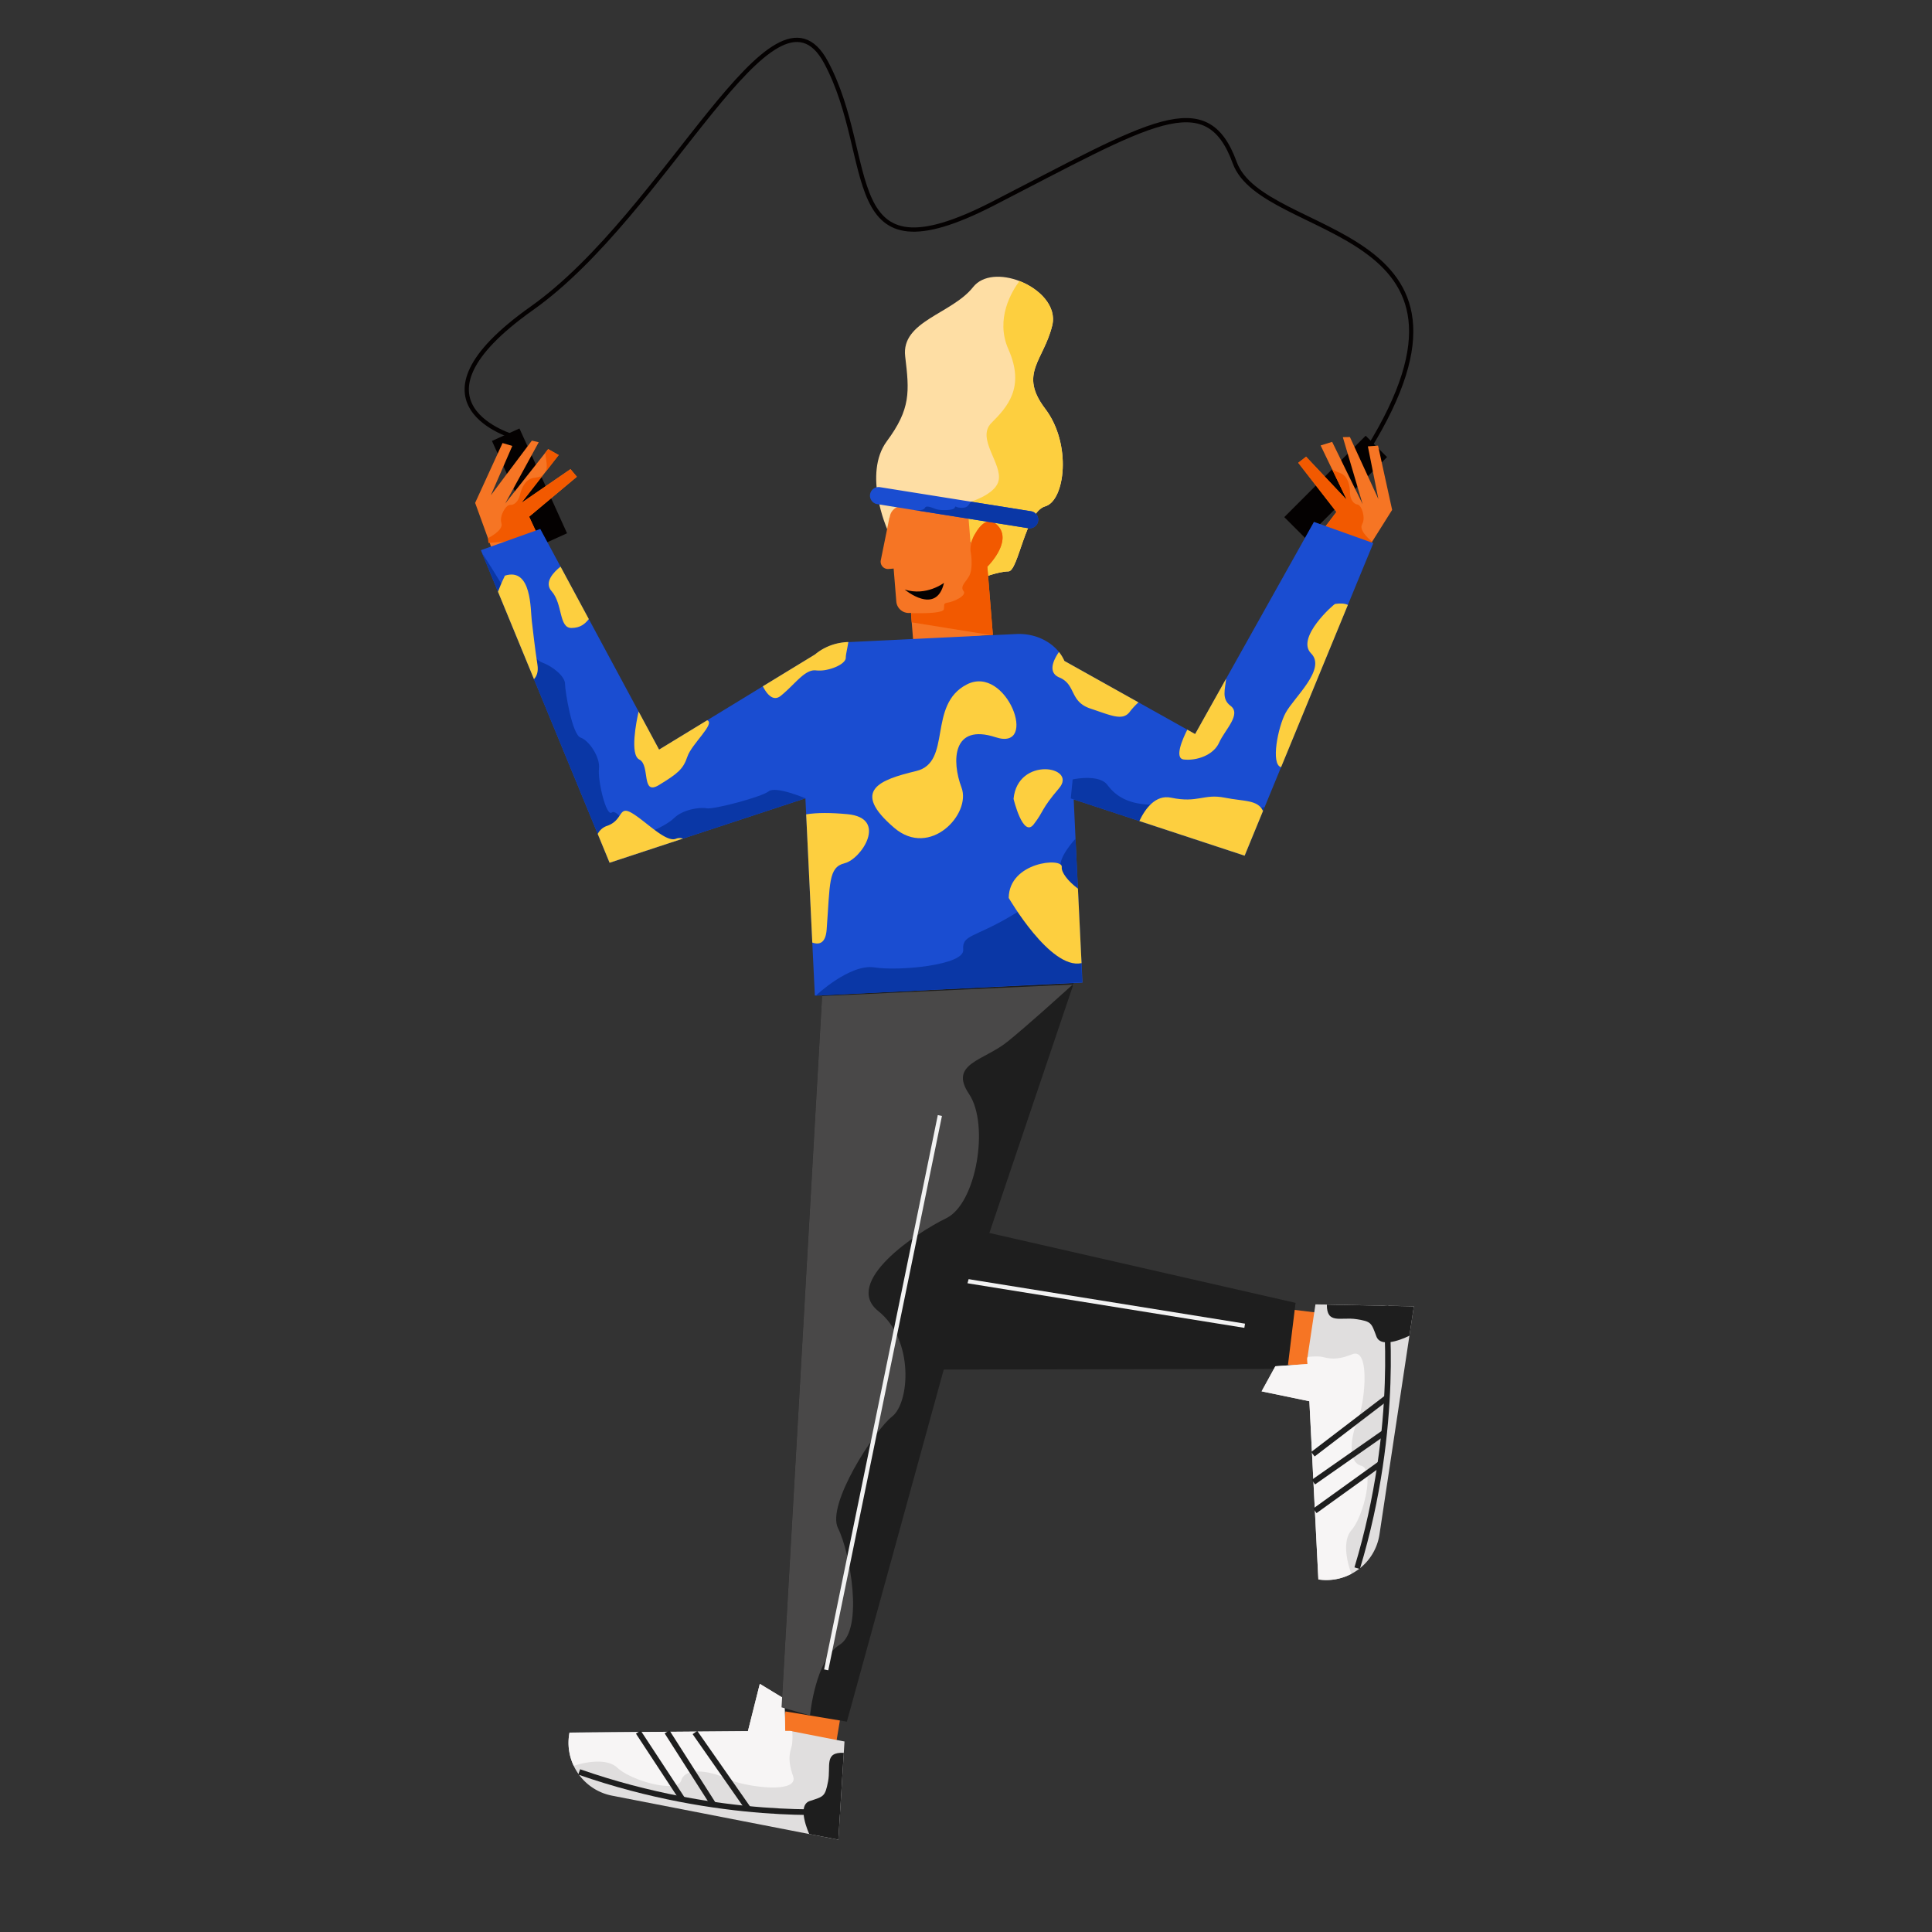 <svg id="Capa_1" data-name="Capa 1" xmlns="http://www.w3.org/2000/svg" viewBox="0 0 1366 1366"><rect x="0" y="0" width="1366" height="1366" fill="#333333" stroke="none"/><title>Mesa de trabajo 6</title><path d="M739,358c-14,4-19,46-26,46s-20,5-20,5,.16-22-13.68-34.05c-9.41-8.23-25.29-11.88-52.1-.95,0,0-17.22-39-.22-62s16-35,13-60,33-30,48-49c6.92-8.76,20.63-9,32.82-4.3,14.25,5.51,26.41,17.83,23.18,31.3-6,25-24,34-5,59S753,354,739,358Z" fill="#fedea4"/><path d="M739,358c-14,4-19,46-26,46s-20,5-20,5,.16-22-13.68-34.05c-1.55-9-2.71-16.56-2.32-16.95,1-1,26-6,29-18s-16-30-5-41,24-25,12-52c-9.61-21.62,2.58-41.31,7.82-48.3,14.25,5.51,26.41,17.83,23.18,31.3-6,25-24,34-5,59S753,354,739,358Z" fill="#fdcf3f"/><path d="M364.06,309S280,286,376,218,547-25,584,44s7,157,118,100,151-84,171-29,194,42,94,203" fill="none" stroke="#040101" stroke-miterlimit="10" stroke-width="3"/><rect x="933.69" y="303.72" width="21.36" height="81.38" transform="translate(520.13 -566.9) rotate(45)" fill="#040101"/><polygon points="967.14 315.59 974.57 352.87 954.43 309 949.43 309.08 963.43 356.46 943.35 315.41 941.88 312.41 933.73 314.95 940.08 328.14 941.67 331.42 952.38 353.64 923.46 322.92 917.93 327.21 944.92 361.97 934.6 375.59 919.28 395.8 959.36 400.13 968.26 385.99 970.15 382.99 984.3 360.51 974.33 315.07 967.14 315.59" fill="#f67524"/><path d="M947.66,334.52c-2.34-.9-4.55-1.66-6-3.1l10.71,22.22-28.92-30.72-5.53,4.3,27,34.75L934.6,375.59,968.26,386l.83.25,1.06-3.25s-9.81-7.68-7.08-12.33-.43-13.59-3.24-13.94-5.26-3.52-5.34-8.52S953.09,336.63,947.66,334.52Z" fill="#f25900"/><path d="M971,384l-18,43.69L905.77,542.42l-11.59,28.15L893,573.36,880,605l-74.44-24.5L759.1,565.2l-2-.67L719,552l8-99,19.78,11.06,5.8,3.25,52.36,29.28,34.53,19.32L845,519l21.93-39.17v0L929,369Z" fill="#1a4dd1"/><rect x="363.69" y="303.72" width="21.36" height="81.38" transform="translate(-108.89 185.58) rotate(-24.42)" fill="#040101"/><polygon points="362.22 315.29 347.06 350.15 376.04 311.54 380.91 312.68 357.19 356.01 385.51 320.15 387.58 317.53 395.01 321.74 386 333.29 383.76 336.16 368.59 355.6 403.36 331.71 407.85 337.08 374.11 365.32 381.31 380.82 392 403.82 351.91 399.56 346.21 383.85 345 380.52 335.94 355.55 355.31 313.25 362.22 315.29" fill="#f67524"/><path d="M377.25,337.92c2.47-.39,4.8-.67,6.51-1.76L368.59,355.6l34.77-23.89,4.49,5.37-33.74,28.24,7.2,15.5-35.1,3-.86.08-.35-3.41s11.21-5.43,9.53-10.55,3.3-13.19,6.12-12.94,5.89-2.32,7-7.19S371.49,338.82,377.25,337.92Z" fill="#f25900"/><path d="M387.58,317.53l7.43,4.21-9,11.55c.65-1.78.78-4.33.19-8.07-.31-2-.55-3.65-.68-5.07Z" fill="#f25900"/><path d="M698.1,400.66,702,448.9l-1.52.12-54.78,4.42L644.62,440l-.45-5.53-.09-1.17-.85.08a8.85,8.85,0,0,1-9.5-8.09L631.84,402l-3.58.29a5.18,5.18,0,0,1-5.5-6.2l6.15-30.39.14.33a8.85,8.85,0,0,1,8.09-8.16L675,354.76a8.85,8.85,0,0,1,9.51,8.09l1.73,21.44c.07-.19.62-1.68,1.58-3.68.45-1,1-2,1.63-3.15a1.93,1.93,0,0,0,.13-.21c3.46-6,9.27-12.53,15.88-5.52C716.1,383,698.1,400.66,698.1,400.66Z" fill="#f67524"/><path d="M698.1,400.66,702,448.9l-1.52.12-55.86-9-.45-5.53.25-1s22.35.83,22.92-2.73-.74-4.06,3.31-4.8,13.16-4.89,10.59-8.12,1.58-6.21,4-10.59,1.82-12.91,1.08-17c-.53-2.85.34-6.75,1.55-9.72a15.46,15.46,0,0,1,1.63-3.15,1.93,1.93,0,0,0,.13-.21c3.46-6,9.27-12.53,15.88-5.52C716.1,383,698.1,400.66,698.1,400.66Z" fill="#f25900"/><rect x="846.18" y="923.51" width="93" height="39" transform="translate(121.2 -101.48) rotate(6.98)" fill="#f67524"/><polygon points="582.19 710.31 615.4 968.43 910.3 967.84 916.01 921.18 699.53 871.76 764 681 582.19 710.31" fill="#1e1e1e"/><path d="M901.74,966l22.71-1.57-.18-3.63,5.81-38.57,69.57,1.38-24.29,161.18a37.82,37.82,0,0,1-15,24.92,38,38,0,0,1-28.23,7l-6.35-126-33.78-7Z" fill="#e0dede"/><path d="M996.52,944.39s-19.74,10.2-23.34.56-3.46-10.63-14.33-12.27-20.81,3.85-20.71-10.25l61.51,1.22Z" fill="#1e1e1e"/><path d="M901.74,966l22.71-1.57-.18-3.63.2-1.36a50.54,50.54,0,0,1,9.14-.27c4.95.75,9.59,3.47,22.5-1.66s8.93,34.71,3.89,46.39-7.3,30,2.44,32.43,1.71,35.65-6.85,45.49-.09,30.93-.09,30.93h0a37.75,37.75,0,0,1-23.37,4l-6.35-126-33.78-7Z" fill="#f7f5f5"/><path d="M979.57,923.26s10.71,84-20,185.5" fill="none" stroke="#1e1e1e" stroke-miterlimit="10" stroke-width="4"/><line x1="929.68" y1="1068.21" x2="975.98" y2="1034.89" fill="none" stroke="#1e1e1e" stroke-miterlimit="10" stroke-width="4"/><line x1="928.65" y1="1047.91" x2="978.7" y2="1012.91" fill="none" stroke="#1e1e1e" stroke-miterlimit="10" stroke-width="4"/><line x1="928.28" y1="1028.19" x2="980.64" y2="988.17" fill="none" stroke="#1e1e1e" stroke-miterlimit="10" stroke-width="4"/><line x1="673.07" y1="904.04" x2="880.04" y2="937.36" fill="none" stroke="#f2f2f2" stroke-miterlimit="10" stroke-width="3"/><rect x="531.47" y="1173.54" width="93" height="39" transform="translate(1849.57 818.31) rotate(99.43)" fill="#f67524"/><polygon points="742 696.7 741.94 696.89 736.81 715.53 598.78 1217.27 572.69 1212.94 572.62 1212.93 552.42 1209.57 552.55 1207.19 581.23 704.27 583.17 670.33 742 696.7" fill="#1e1e1e"/><path d="M554.58,1201.1l.6,22.75,3.63,0,38.28,7.45-4.35,69.45-160-31.15a37.86,37.86,0,0,1-24.24-16.06,37.28,37.28,0,0,1-2.84-5,37.77,37.77,0,0,1-3-23.51l126.14-1,8.41-33.46Z" fill="#e0dede"/><path d="M572.16,1296.72s-9.35-20.16.44-23.35,10.77-3,12.87-13.79-3-20.95,11.12-20.25l-3.85,61.4Z" fill="#1e1e1e"/><path d="M554.58,1201.1l.6,22.75,3.63,0,1.35.26a50.9,50.9,0,0,1-.12,9.14c-1,4.91-3.88,9.44.7,22.55s-35.07,7.44-46.52,1.91-29.61-8.58-32.5,1-35.69.18-45.15-8.79-30.9-1.42-30.9-1.42h0a37.77,37.77,0,0,1-3-23.51l126.14-1,8.41-33.46Z" fill="#f7f5f5"/><path d="M594,1280.68s-84.41,7.11-184.48-27.85" fill="none" stroke="#1e1e1e" stroke-miterlimit="10" stroke-width="4"/><line x1="451.3" y1="1224.65" x2="482.61" y2="1272.32" fill="none" stroke="#1e1e1e" stroke-miterlimit="10" stroke-width="4"/><line x1="471.63" y1="1224.49" x2="504.46" y2="1275.98" fill="none" stroke="#1e1e1e" stroke-miterlimit="10" stroke-width="4"/><line x1="491.35" y1="1224.96" x2="529.09" y2="1278.98" fill="none" stroke="#1e1e1e" stroke-miterlimit="10" stroke-width="4"/><path d="M765.35,694.75l-189.22,9.13-1.81-37.46L570,575.77l-.55-11.33-.62-12.84-3.16-65.46V486a26.49,26.49,0,0,1,.65-7.25,30,30,0,0,1,10-16,36.08,36.08,0,0,1,7.56-4.9,38.11,38.11,0,0,1,10.62-3.36,38.69,38.69,0,0,1,4.61-.49l.74,0,118.66-5.72c12.46-.6,23.67,4.54,30.26,12.77a28.84,28.84,0,0,1,3.86,6.34,26.68,26.68,0,0,1,2.26,9.54l.32,6.7h0l.11,2.19,3.83,79.45L760.44,593l1.7,35.28L764.69,681Z" fill="#1a4dd1"/><path d="M576.74,704s24.09-22.75,41.56-20,63.58-1.64,62.73-12.42,7.42-8.37,33.47-23.76,37.4-26.86,35.44-34.22S760.44,593,760.44,593l4.73,101.52Z" fill="#0a37a6"/><path d="M632.26,585.32c25.32,21.64,54.6-9.84,47.57-28.48s-6.63-45.66,24.2-35.56,7.63-51.79-20.45-37.35S673.43,539,647.76,545.16,601.26,558.82,632.26,585.32Z" fill="#fdcf3f"/><path d="M597.22,610.32c-11.74,2.87-10.27,14.44-12.74,46.9-.69,9.17-4.73,11.12-10.16,9.2L570,575.77c7.81-1.26,17.49-1.22,29.29-.1C628.11,578.42,609,607.46,597.22,610.32Z" fill="#fdcf3f"/><path d="M750.72,613.05c-.44,3.68,4.29,9.93,11.42,15.25L764.69,681l-.14,0c-22,4.6-51.34-46.14-51.34-46.14C713.43,609.29,751.56,606,750.72,613.05Z" fill="#fdcf3f"/><path d="M716.62,564.81s6.63,27.85,14.21,18.08,4.78-10.11,18-25.62S719.54,534.53,716.62,564.81Z" fill="#fdcf3f"/><path d="M667.44,412.1s-12.54,9.63-27.77,4.74C639.67,416.84,662,435.57,667.44,412.1Z" fill="#040101"/><path d="M758.42,696.13s-10,9.12-21.61,19.4c-8.29,7.34-17.44,15.27-24.39,20.91-16.67,13.53-41.77,15.48-27.27,37.06S690.42,851,669,861.35,595.48,906.63,621,927s22.14,64.92,9.78,74.52-46.69,62.35-38.26,79,18.41,71.78,1.15,82.37c-17.07,10.46-20.87,49.11-20.95,50h0l-.07,0-20.07-5.74,28.68-502.92,160.71-7.38Z" fill="#494848"/><line x1="664.53" y1="788.71" x2="584.16" y2="1180.65" fill="none" stroke="#f2f2f2" stroke-miterlimit="10" stroke-width="3"/><polygon points="592 557 569.4 564.44 482.91 592.91 431 610 422.61 589.62 377.55 480.19 352.09 418.35 340.85 391.06 340 389 382 374 396.33 400.62 416.3 437.7 451.51 503.08 466 530 499.98 509.27 539.35 485.24 576.27 462.71 584 458 585.24 473.4 592 557" fill="#1a4dd1"/><path d="M569.4,564.44,431,610,340.85,391.06S365.5,428.5,368.5,440.5s7,25,15,28,16,10,16,15,5,36,11,38,14,14,13,22,5,34,9,31,13,13,15,16,23-6,29-12,18-8,23-7,39-8,44-12S569.4,564.44,569.4,564.44Z" fill="#0a37a6"/><path d="M894.18,570.57,880,605,757.06,564.53l1.36-13.44S777,547,783,555s15,14,33,14,29,12,44,16,19-8,27-12A36.72,36.72,0,0,1,894.18,570.57Z" fill="#0a37a6"/><path d="M416.3,437.7c-2.48,3.22-5.85,6.3-12.3,6.3-9,0-6-17-14-26-5.6-6.3,1.54-13.58,6.33-17.38Z" fill="#fdcf3f"/><path d="M377.55,480.19l-25.46-61.84C354.58,411.84,357,407,357,407c19-6,18,24,19,32s2,18,4,31C380.73,474.72,379.61,478,377.55,480.19Z" fill="#fdcf3f"/><path d="M486,535c-3,9-7,12-20,20s-6-14-14-18c-6.76-3.38-2.1-26.75-.49-33.92L466,530l34-20.73C506,511.54,489,526,486,535Z" fill="#fdcf3f"/><path d="M482.91,592.91,431,610l-8.39-20.38A11.5,11.5,0,0,1,429,584c12-4,8-15,18-9s24,21,31,18A7.23,7.23,0,0,1,482.91,592.91Z" fill="#fdcf3f"/><path d="M599.8,453.92c-.61,4.25-1.8,8.85-1.8,11.08,0,3.47-6.26,6.94-12.76,8.4a24.67,24.67,0,0,1-8.24.6c-3.66-.46-7.12,1.6-10.74,4.73-4.3,3.71-8.84,8.93-14.26,13.27-5.23,4.18-9.64-.93-12.65-6.76l36.92-22.53a36.08,36.08,0,0,1,7.56-4.9,38.11,38.11,0,0,1,10.62-3.36,38.69,38.69,0,0,1,4.61-.49Z" fill="#fdcf3f"/><path d="M804.94,496.59A51.06,51.06,0,0,0,799,503c-5,7-13,3-28-2-11.44-3.81-11.25-11.69-15.84-17.44h0A15,15,0,0,0,749,479c-7.15-3-5.07-9.86-2.22-14.94.64-1.14,1.32-2.2,1.94-3.09a28.84,28.84,0,0,1,3.86,6.34Z" fill="#fdcf3f"/><path d="M862,525c-4,9-16,13-25,12-7-.78-.69-14.87,2.47-21.09L845,519l21.93-39.17c-.76,7.63-3.34,14.36,3.07,19.17C878,505,866,516,862,525Z" fill="#fdcf3f"/><path d="M953,427.69,905.77,542.42c-7.5-1.95-2.14-28.58,3.23-38.42,6-11,29-31,18-42s16-34.85,17-35C948,426.41,950.93,426.71,953,427.69Z" fill="#fdcf3f"/><path d="M893,573.36,880,605l-74.44-24.5c4.22-8.86,11.51-18.8,22.44-16.5,19,4,23-3,38,0C879.66,566.73,889.18,565.32,893,573.36Z" fill="#fdcf3f"/><path d="M734,368.41a6.06,6.06,0,0,1-6,5.12,6.35,6.35,0,0,1-1-.08l-81.63-13-.17,0-24.94-4a6.07,6.07,0,0,1,1-12.07,6.32,6.32,0,0,1,1,.08l64.59,10.3,42.15,6.72A6.06,6.06,0,0,1,734,368.41Z" fill="#1a4dd1"/><path d="M734,368.41a6.06,6.06,0,0,1-6,5.12,6.35,6.35,0,0,1-1-.08l-81.63-13c3.74.57,7.63.54,8.62-1.43s5,0,8,1,12,1,13-1,0,0,5,0,4.53-2.53,6.77-4.26l42.15,6.72A6.06,6.06,0,0,1,734,368.41Z" fill="#0a37a6"/></svg>